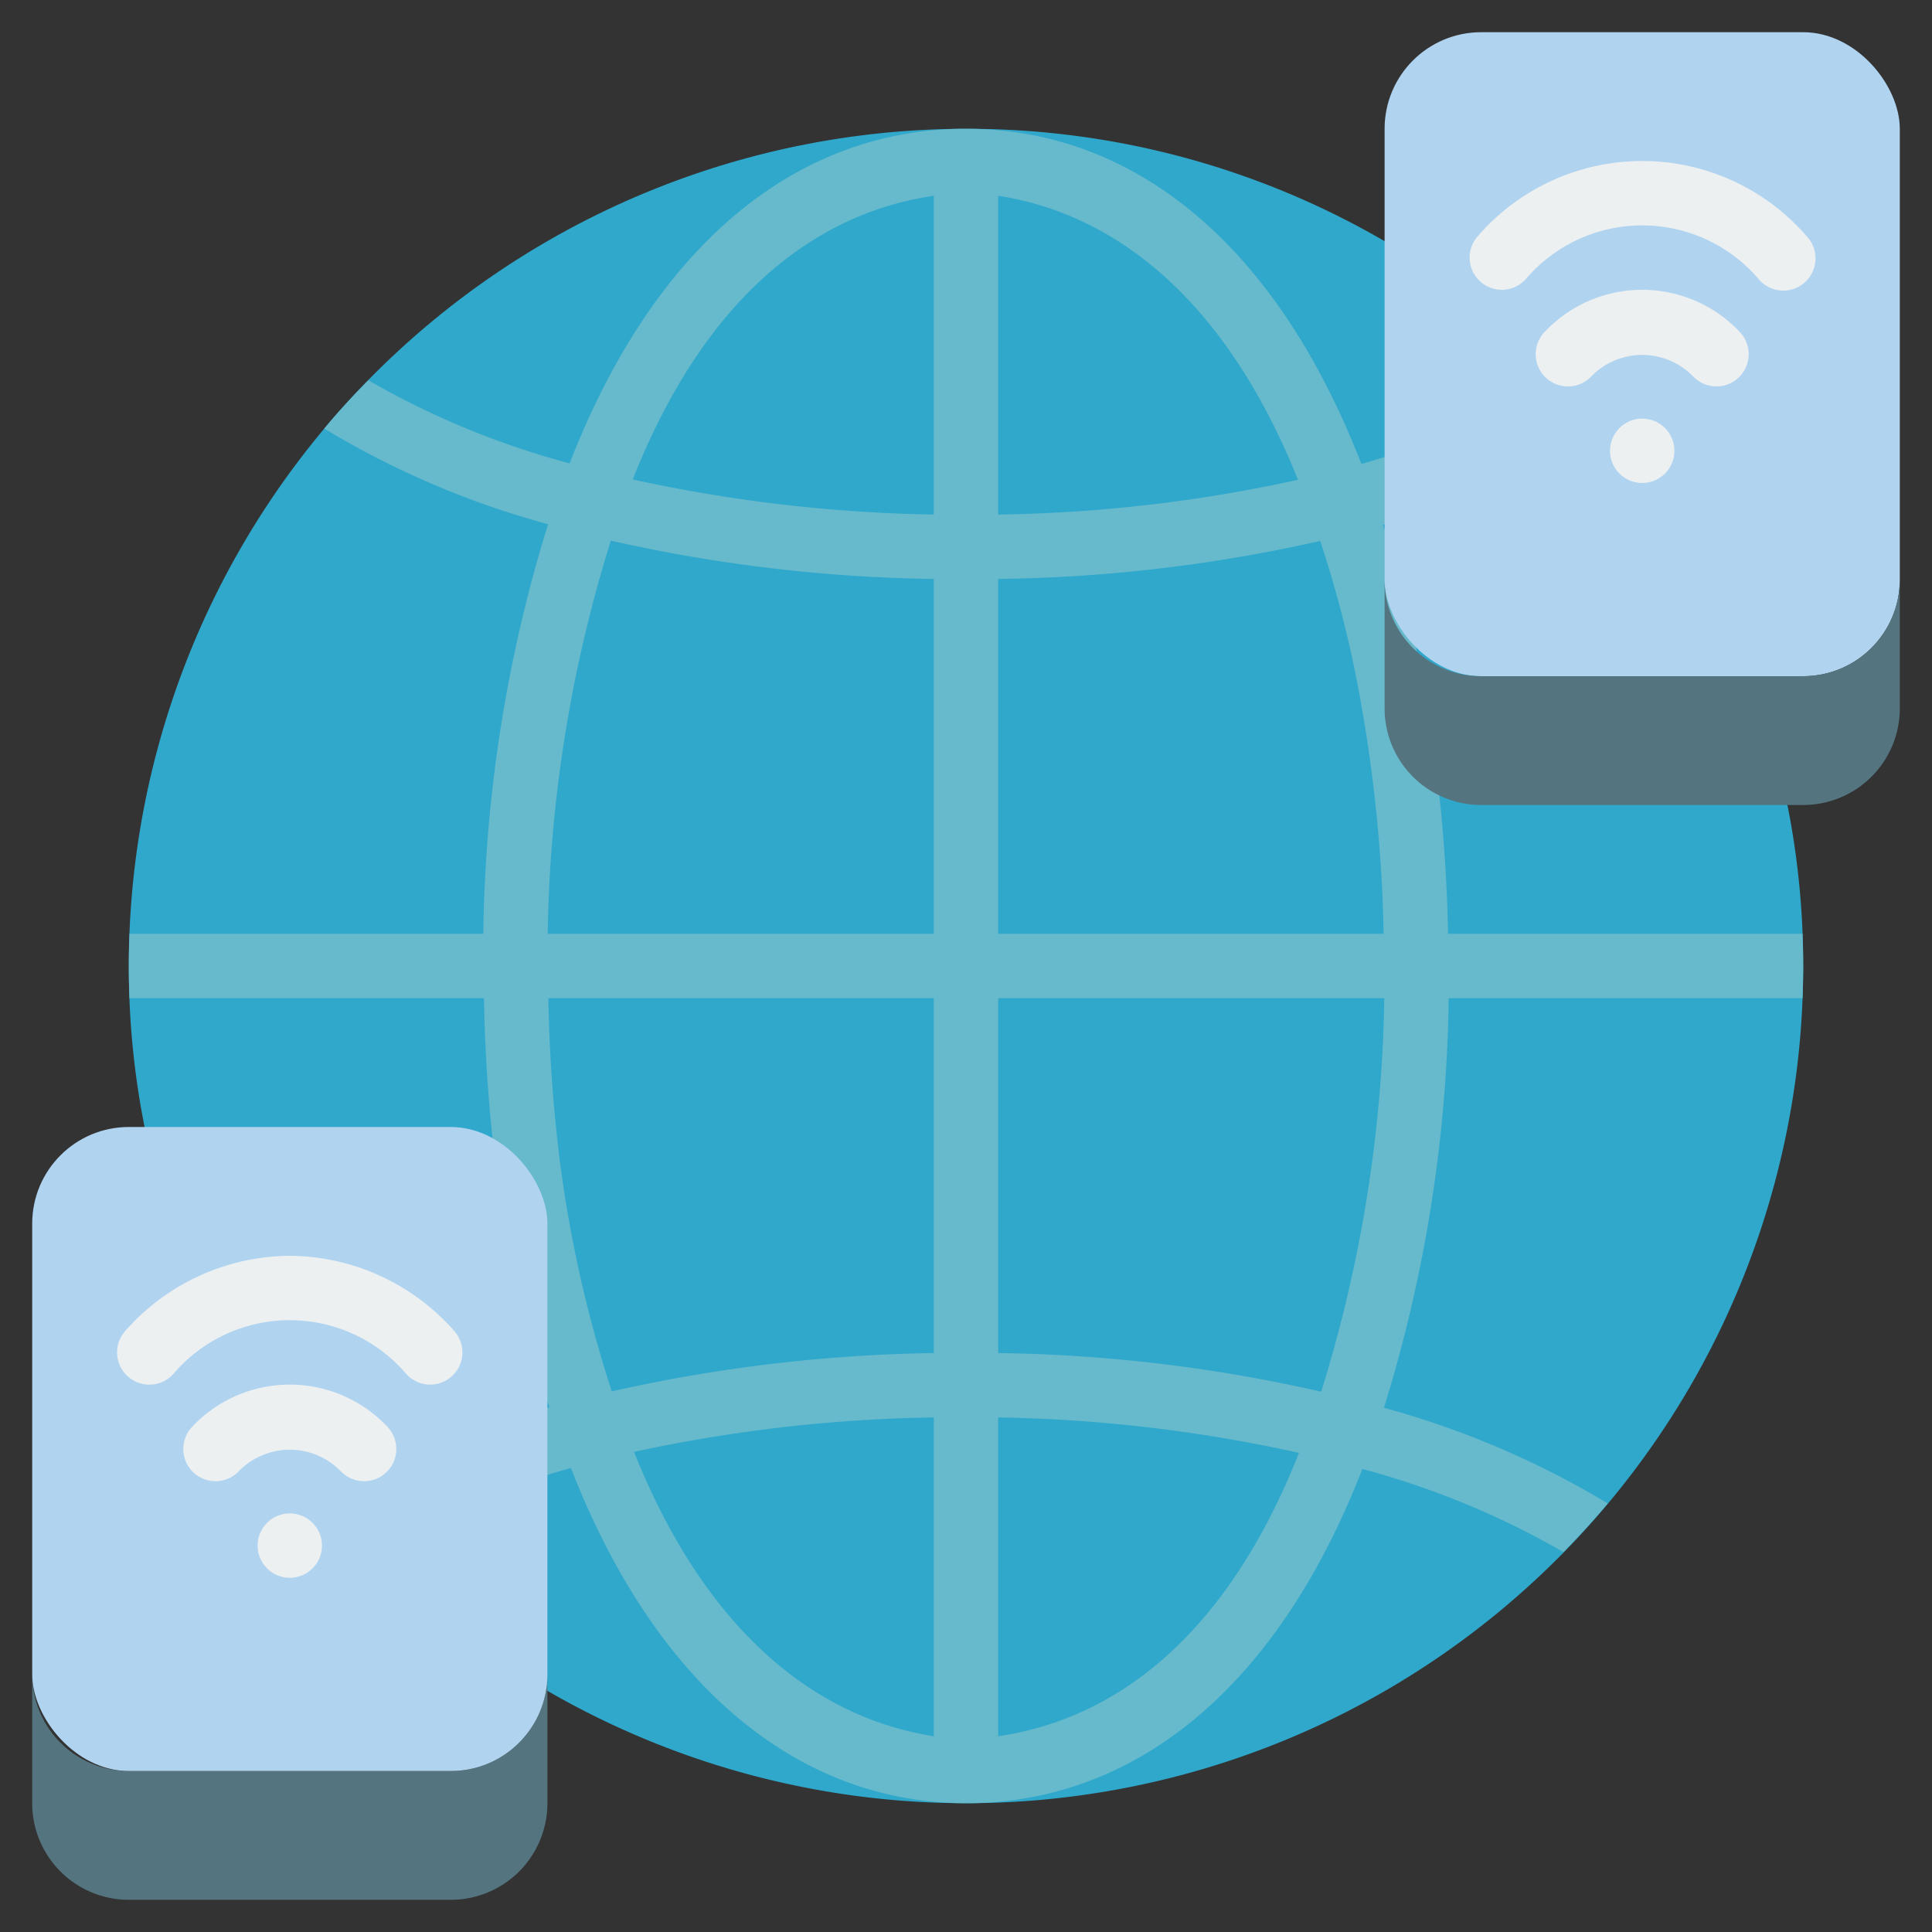 <svg id="Icons" height="512" viewBox="0 0 60 60" width="512" xmlns="http://www.w3.org/2000/svg"><rect x="0" y="0" width="60" height="60" fill="#333333" stroke="none"/><path d="m56 30a25.991 25.991 0 0 1 -39 22.51l-12.51-17.51a25.462 25.462 0 0 1 -.49-5 26.013 26.013 0 0 1 26-26 25.753 25.753 0 0 1 13 3.49l12.51 17.51a25.462 25.462 0 0 1 .49 5z" fill="#2fa8cc"/><path d="m55.98 31c.01-.33.02-.67.02-1s-.01-.67-.02-1h-11.01a47.608 47.608 0 0 0 -.99-8.86 39.666 39.666 0 0 0 -1.03-3.84c.57-.17 1.13-.34 1.67-.53l-.65-1.89c-.55.19-1.12.36-1.69.53-2.66-6.86-6.99-10.2-11.81-10.4-.16-.01-.31-.01-.47-.01s-.33 0-.5.01h-.02c-4.93.23-9.19 3.69-11.79 10.38a25.831 25.831 0 0 1 -6.25-2.58c-.48.48-.94.98-1.37 1.5a27.179 27.179 0 0 0 6.95 2.97 44.732 44.732 0 0 0 -2.01 12.72h-10.99c-.01.33-.02.67-.02 1s.01.67.02 1h11.01a49.516 49.516 0 0 0 .38 5.34 41.542 41.542 0 0 0 1.65 7.37 33.642 33.642 0 0 0 -3.39 1.16l.77 1.85a30.9 30.9 0 0 1 3.29-1.13c2.64 6.78 6.96 10.19 11.8 10.4.16.01.31.01.47.01s.33 0 .5-.01h.02c4.93-.23 9.19-3.68 11.79-10.37a25.917 25.917 0 0 1 6.24 2.58c.48-.48.94-.99 1.38-1.51a27.536 27.536 0 0 0 -6.95-2.97 44.674 44.674 0 0 0 2.01-12.72zm-26.98 22.92c-3.7-.58-7.09-3.28-9.31-8.83a47.157 47.157 0 0 1 9.31-1.07zm0-11.9a48.735 48.735 0 0 0 -10 1.19 39.248 39.248 0 0 1 -1.61-7.13 47.253 47.253 0 0 1 -.36-5.08h11.97zm0-13.02h-11.99a43.005 43.005 0 0 1 1.96-12.21 48.445 48.445 0 0 0 10.03 1.19zm0-13.02a47.271 47.271 0 0 1 -9.35-1.09c2.19-5.53 5.54-8.25 9.35-8.81zm2-9.9c3.67.57 7.07 3.24 9.31 8.82a46.405 46.405 0 0 1 -9.31 1.08zm0 11.9a47.982 47.982 0 0 0 10-1.18 36.1 36.1 0 0 1 1.02 3.76 45.646 45.646 0 0 1 .95 8.44h-11.97zm0 35.94v-9.9a46.506 46.506 0 0 1 9.34 1.1c-2.18 5.52-5.53 8.24-9.34 8.8zm10.03-10.7a47.922 47.922 0 0 0 -10.03-1.2v-11.02h11.99a43.136 43.136 0 0 1 -1.96 12.22z" fill="#67b9cc"/><path d="m17 52v4a3 3 0 0 1 -3 3h-10a3 3 0 0 1 -3-3v-4a3 3 0 0 0 3 3h10a3 3 0 0 0 3-3z" fill="#547580"/><rect fill="#b0d3f0" height="20" rx="3" width="16" x="1" y="35"/><g fill="#ecf0f1"><path d="m13.36 43a1 1 0 0 1 -.748-.336 4.752 4.752 0 0 0 -7.224 0 1 1 0 0 1 -1.5-1.328 6.859 6.859 0 0 1 5.112-2.336 6.859 6.859 0 0 1 5.108 2.336 1 1 0 0 1 -.748 1.664z"/><path d="m11.307 46a1 1 0 0 1 -.729-.315 2.211 2.211 0 0 0 -3.156 0 1 1 0 0 1 -1.458-1.37 4.162 4.162 0 0 1 6.072 0 1 1 0 0 1 -.729 1.685z"/><circle cx="9" cy="48" r="1"/></g><rect fill="#b0d3f0" height="20" rx="3" width="16" x="43" y="1"/><path d="m59 18v4a3 3 0 0 1 -3 3h-10a3 3 0 0 1 -3-3v-4a3 3 0 0 0 3 3h10a3 3 0 0 0 3-3z" fill="#547580"/><path d="m46.64 9a1 1 0 0 1 -.747-1.664 6.751 6.751 0 0 1 10.214 0 1 1 0 1 1 -1.494 1.328 4.753 4.753 0 0 0 -7.225 0 1 1 0 0 1 -.748.336z" fill="#ecf0f1"/><path d="m53.307 12a1 1 0 0 1 -.73-.315 2.209 2.209 0 0 0 -3.154 0 1 1 0 0 1 -1.459-1.37 4.162 4.162 0 0 1 6.072 0 1 1 0 0 1 -.729 1.685z" fill="#ecf0f1"/><circle cx="51" cy="14" fill="#ecf0f1" r="1"/></svg>